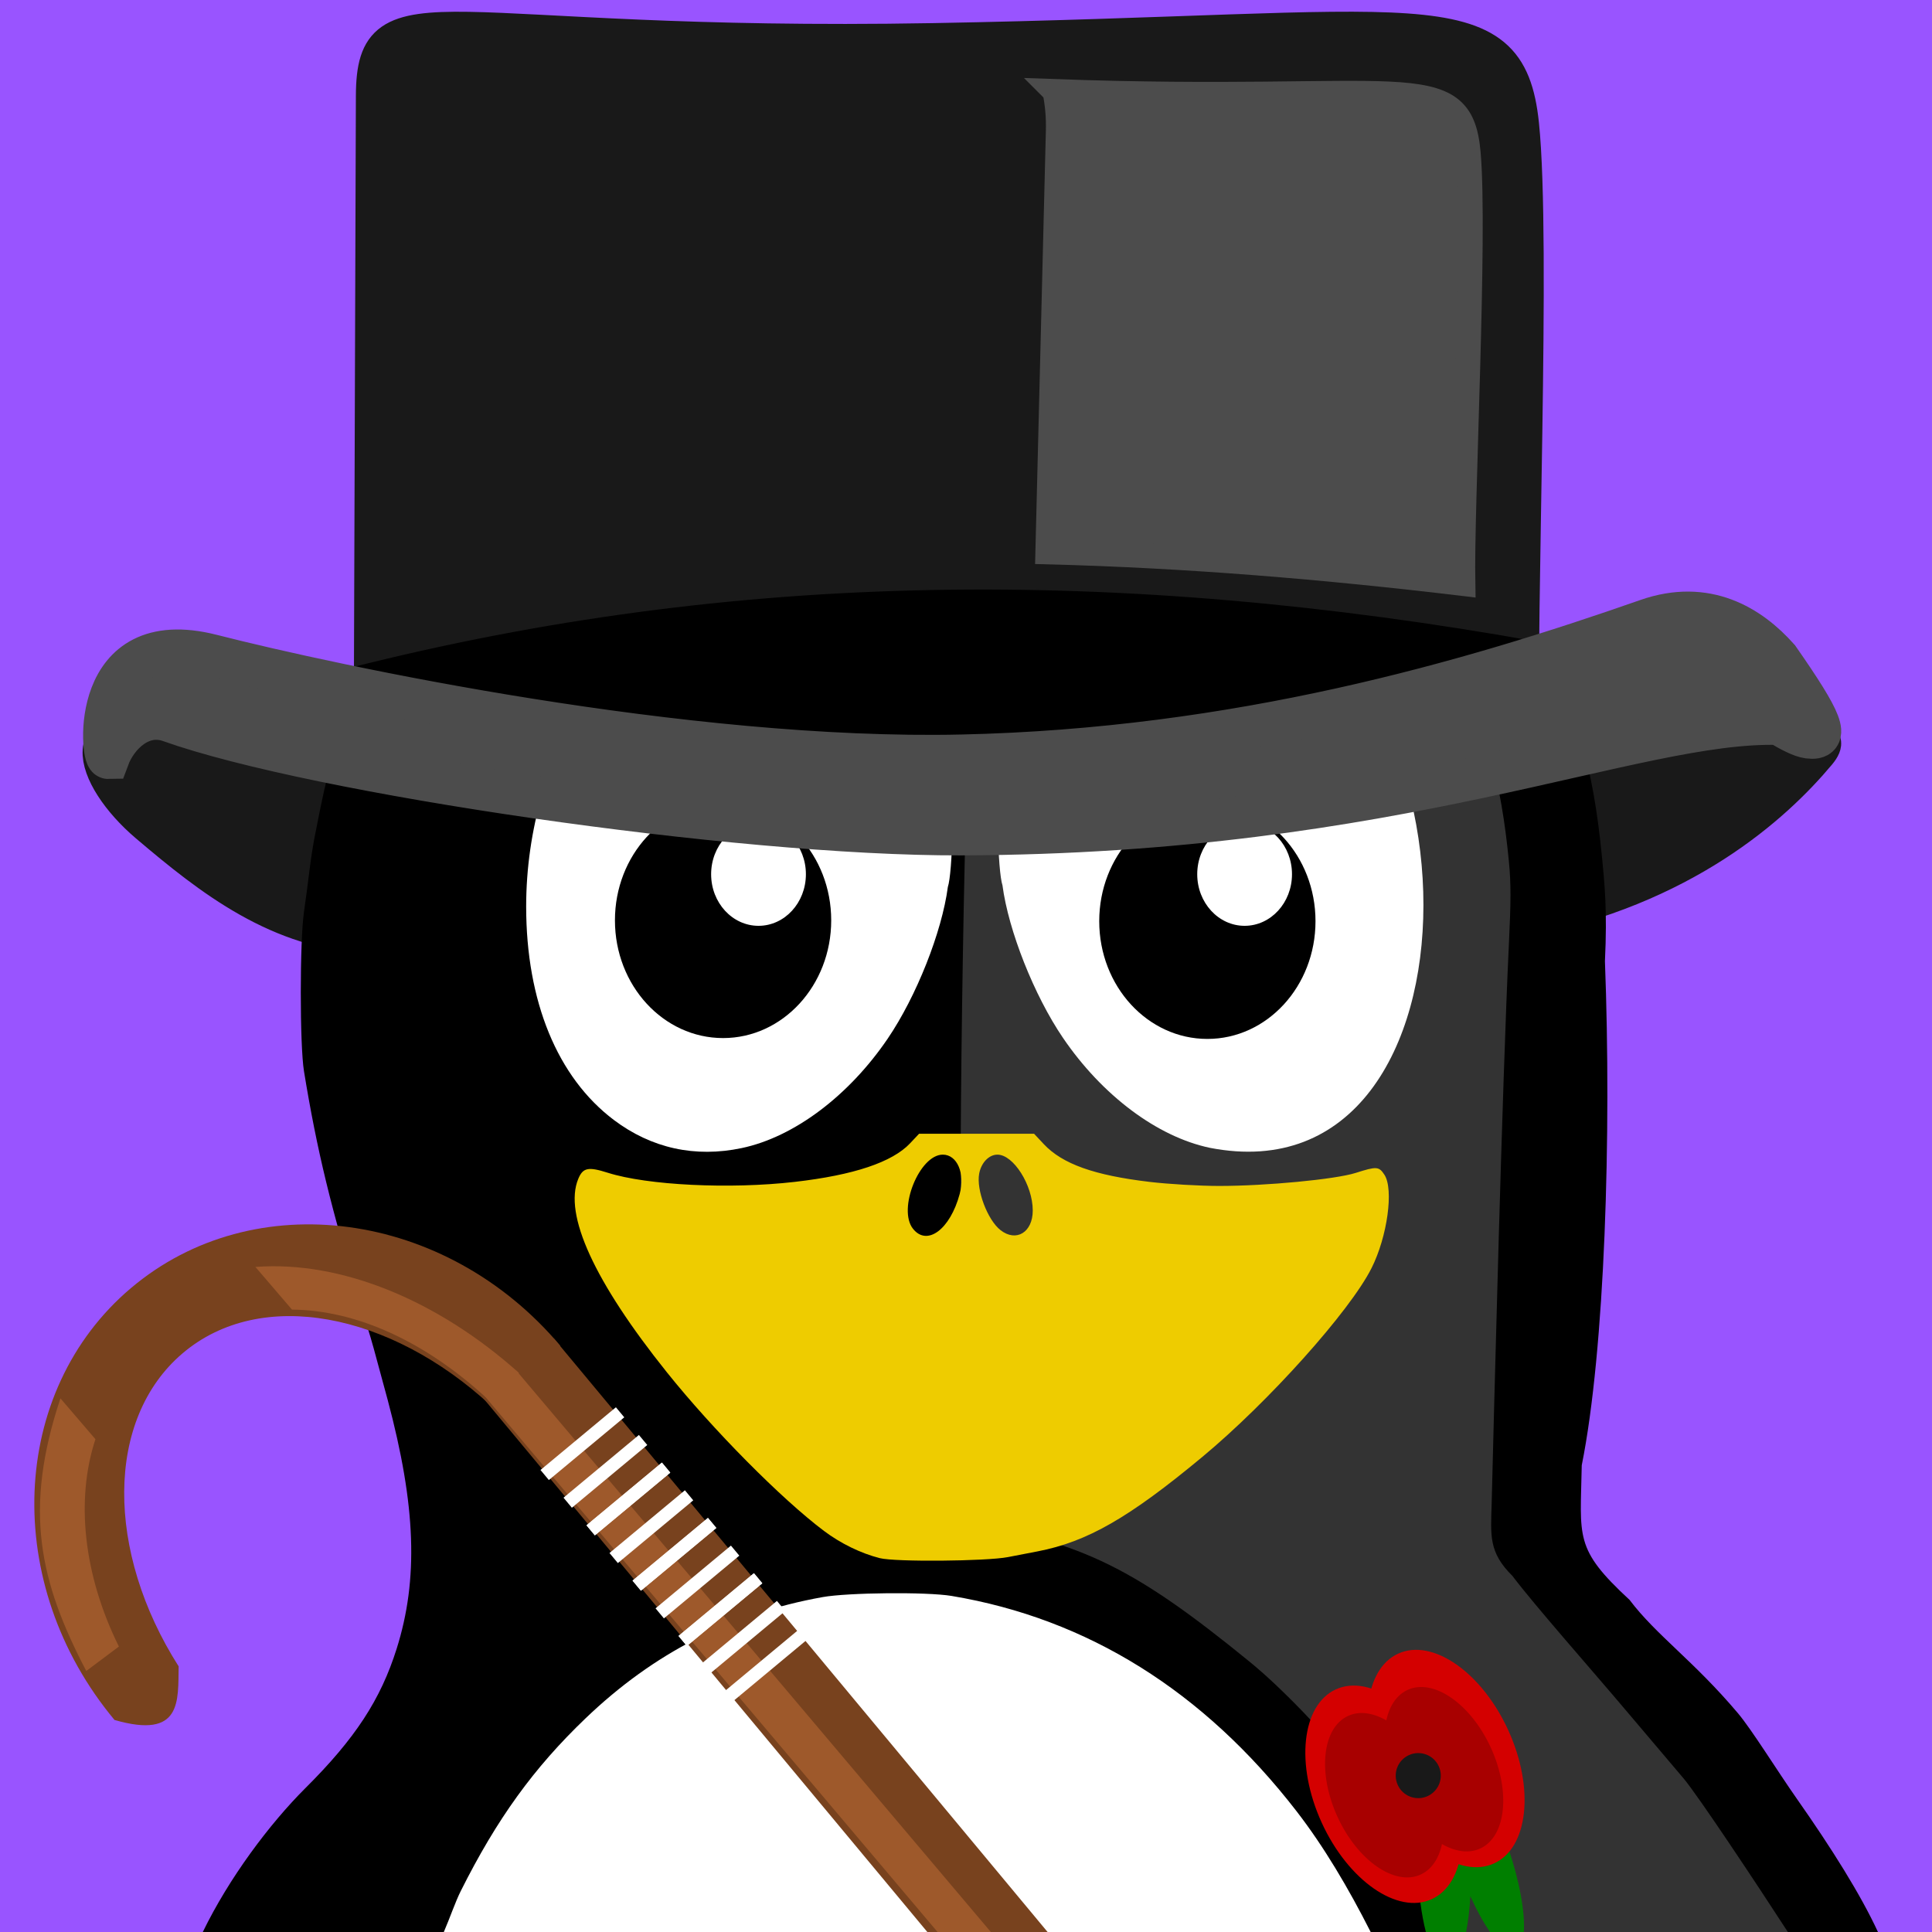<?xml version="1.0"?>
<svg
    xmlns:rdf="http://www.w3.org/1999/02/22-rdf-syntax-ns#"
    xmlns="http://www.w3.org/2000/svg"
    xmlns:cc="http://creativecommons.org/ns#"
    xmlns:dc="http://purl.org/dc/elements/1.1/"
    xmlns:svg="http://www.w3.org/2000/svg"
    xmlns:inkscape="http://www.inkscape.org/namespaces/inkscape"
    xmlns:sodipodi="http://sodipodi.sourceforge.net/DTD/sodipodi-0.dtd"
    xmlns:ns1="http://sozi.baierouge.fr"
    xmlns:xlink="http://www.w3.org/1999/xlink"
    id="svg2"
    viewBox="0 0 3000 3000"
    version="1.1"
  >
  <rect
      id="rect5"
      height="3e3"
      width="3e3"
      y="0"
      x="0"
      fill="#9954ff"
  />
  <path
      id="path7"
      stroke="#191919"
      stroke-width="54.675"
      fill="#191919"
      d="m1478.4 1238.9c364.2-1.875 613.64 2.414 912.75-69.727 197.44-47.602 407.09-21.938 407.09-21.938-0.914 1.055 53.203-10.711 25.57 22.383-69.211 82.852-209.86 209.2-458.2 258.12-602.55 62.789-1198 63.633-1789 26.391-144.33-7.031-248.09-88.406-347.91-173.18-88.172-74.883-124.17-187.31 52.734-135.38 173.7 50.977 832.78 95.227 1197 93.328z"
  />
  <path
      id="path9"
      fill="#fff"
      d="m1520.9 2453.2c-502.69 0-910.31 244.27-915.91 546.77h1832.2c-5.578-302.51-413.58-546.77-916.24-546.77z"
  />
  <path
      id="path11"
      d="m1435.5 429.19c-191.91 3.117-378.8 60.586-526.97 163.34-211.9 146.93-352.12 372.73-411.26 663.21-2.719 13.359-6.188 31.734-8.062 40.641-1.875 8.906-5.719 31.594-8.062 50.531-2.344 18.961-6.352 50.273-9.141 69.211-6.562 44.484-6.609 206.84 0 247.2 20.203 123.49 42.117 213.66 88.617 364.76 14.133 45.914 17.414 56.93 24.891 84.961 2.086 7.805 9.656 35.156 16.5 60.797 44.016 164.95 47.859 278.65 13.898 386.34-24.867 78.844-64.172 139.27-141.73 216.42-55.57 55.453-118.34 139.12-159.28 223.41h374.25c9.773-22.594 17.602-46.219 26.367-63.727 56.18-112.08 113.13-190.88 193.73-268.08 106.08-101.62 225.54-162.59 368.04-188.23 39.141-7.055 161.62-8.297 200.32-1.828 210.96 35.226 391.27 147.75 535.41 333.98 42.516 54.938 80.789 119.58 115.34 187.88h787.73c-26.555-57.562-71.719-129.66-126.23-207.28-29.93-42.633-69.656-106.95-91.289-132.56-68.719-81.445-126.59-120.8-168.21-175.9-86.508-79.945-76.219-96.539-74.227-208.99 36-179.16 46.289-513.47 36-782.72 3.797-78.609-0.492-119.48-4.5-161.02-14.227-146.77-42.07-234.87-99.609-349.73-45.586-90.961-102.96-169.41-178.36-244.62-84.328-84.141-166.08-142.57-275.74-196.66-133.62-65.906-260.79-99.375-416.02-109.5-27.539-1.781-54.984-2.273-82.406-1.828z"
  />
  <path
      id="path13"
      d="m1813.5 893.53c14.133 1.219 28.195 3.961 42.844 7.711 148.59 37.992 275.55 201.91 310.92 401.37 10.383 58.641 11.273 147.89 1.828 200.67-23.976 133.95-93.328 232.1-190.05 269.53-39.609 15.328-98.062 19.476-140.27 9.891-100.69-22.875-200.65-111.8-261.47-232.92-29.578-58.875-58.805-155.11-58.594-192.61-4.406-27.047-4.898-30.07-7.336-69.211-3.727-13.898 1.898-87.75 13.547-138.07 25.453-109.66 85.148-193.43 165.16-232.17 40.547-19.641 81.047-27.773 123.42-24.188z"
  />
  <path
      id="path15"
      fill="#fff"
      d="m1179.2 893.53c42.375-3.586 82.875 4.547 123.42 24.188 79.922 38.672 139.45 122.51 164.79 231.8 17.203 85.758 11.25 207.26 4.406 227.79-9.188 69.914-48.984 170.2-93.398 235.48-60.562 89.039-145.59 152.84-226.66 169.92-72.328 15.258-140.2 0.328-198.49-43.57-87.75-66.117-136.2-184.27-136.24-331.43-0.023-238.97 139.5-460.57 318.98-506.46 14.648-3.75 29.086-6.492 43.195-7.711z"
  />
  <path
      id="path17"
      fill="#333"
      d="m1521.2 563.23s-51.422 1268.6-19.031 1801.8c178.76 29.836 260.58 70.336 438.7 215.7 93.234 76.055 266.2 272.65 332.91 419.32h502.43c-46.852-72.281-139.55-212.02-161.86-238.41-28.476-33.727-67.008-78.984-85.336-100.71-58.219-69-145.27-167.18-180.54-213.87-37.336-36.891-33.586-62.859-32.226-112.43 3.352-132.66 16.312-651.63 26.742-868.29 3.211-66.609 3.398-93.703 0-128.91-12.047-124.36-35.836-210.28-84.609-307.62-38.602-77.086-86.977-143.53-150.87-207.28-71.461-71.297-140.72-120.8-233.65-166.62-113.2-55.828-352.66-92.648-352.66-92.648z"
  />
  <path
      id="path19"
      fill="#fff"
      d="m1878.5 1782.3c-81.539-17.203-167.11-81.305-228.02-170.86-44.672-65.648-84.609-166.41-93.844-236.72-6.891-20.648-12.984-142.92 4.289-229.17 25.5-109.92 85.617-194.41 165.98-233.32 54.375-26.297 108.38-31.664 167.34-16.57 416.88 90.492 431.16 973.97-15.75 886.64z"
  />
  <path
      id="path21"
      fill="#ec0"
      d="m1427.1 1760.5-13.922 14.812c-27.703 29.344-87.352 49.359-179.11 59.906-100.76 11.602-228.89 5.32-290.3-14.18-30.352-9.633-38.578-7.992-45.844 9.492-22.898 55.219 24.984 159.73 137.55 300.3 71.391 89.156 177.52 196.34 243.94 246.35 25.852 19.477 57.375 34.852 86.766 42.305 23.906 6.07 165.52 4.875 198.96-1.641 11.156-2.18 31.922-6.117 46.102-8.883 77.086-14.883 142.05-52.219 255.87-146.79 102.8-85.43 228.87-226.08 262.55-292.95 24.633-48.891 34.805-122.58 20.016-145.15-8.484-12.938-12.047-13.148-44.578-2.789-31.547 10.031-139.05 20.25-211.9 20.25-30.164 0-78.844-2.812-108.3-6.328-85.758-10.195-135.09-27.773-164.02-58.5l-15.188-16.219zm36.867 32.414c22.336 0 34.852 29.086 26.203 61.172-14.812 55.031-50.695 81.656-72.562 53.836-23.977-30.469 10.078-115.01 46.359-115.01zm84.844 0c24.914 0 54.844 47.391 54.844 86.766 0 33.938-25.781 49.57-50.156 30.398-20.086-15.797-37.758-62.555-33.047-87.656 3.188-17.062 15.188-29.508 28.359-29.508z"
  />
  <path
      id="path23"
      d="m1290.7 1429.1c0 100.97-75.188 182.81-167.91 182.81-92.742 0-167.91-81.844-167.91-182.81 0-100.99 75.164-182.84 167.91-182.84 92.719 0 167.91 81.844 167.91 182.84z"
  />
  <path
      id="path25"
      fill="#fff"
      d="m1251.4 1357.5c0 44.25-32.953 80.109-73.57 80.109-40.641 0-73.594-35.859-73.594-80.109s32.953-80.109 73.594-80.109c40.617 0 73.57 35.859 73.57 80.109z"
  />
  <path
      id="path27"
      d="m2042.7 1430.4c0 100.99-75.164 182.84-167.91 182.84-92.719 0-167.91-81.844-167.91-182.84 0-100.97 75.188-182.81 167.91-182.81 92.742 0 167.91 81.844 167.91 182.81z"
  />
  <path
      id="path29"
      fill="#fff"
      d="m2006.2 1357.5c0 44.25-32.93 80.109-73.57 80.109-40.617 0-73.57-35.859-73.57-80.109s32.953-80.109 73.57-80.109c40.641 0 73.57 35.859 73.57 80.109z"
  />
  <path
      id="path31"
      stroke="#191919"
      stroke-width="52.367"
      fill="#191919"
      d="m2364.9 1140.8c-7-172.76 17.7-764.93-1.3-947.7-20.9-201.4-153.1-144.54-915.4-131.01-762.18 13.543-868.82-89.254-869.41 86.86l-3.422 1018.1c619.92-100.64 1205.3-87.305 1789.5-26.226z"
  />
  <path
      id="path33"
      stroke="#000"
      stroke-width="54.214"
      d="m553.36 1183.3-2.438-120.28c592.28-149.85 1183.3-156.23 1834.7-39.5l-30.891 114.33c-623.84 174.96-1225.7 154.15-1801.4 45.469z"
  />
  <path
      id="path35"
      d="m1493.1 1173.5c428.39-9.492 787.69-113.62 1064.7-210.66 91.758-32.133 159.14 9.539 203.55 59.531 69.141 99.188 79.805 126.87 46.758 122.53-11.062-1.453-27.492-10.078-45.961-21.094-224.37-6.516-588.52 169.5-1270.5 171.47-348.12 1.008-1002.2-95.297-1227.6-175.64-45.07-16.055-82.734 21.562-95.906 57-10.641 0.234-29.625-207.42 160.64-158.86 190.27 48.562 735.91 165.23 1164.3 155.72zm0 0"
      stroke="#4c4c4c"
      stroke-linecap="round"
      stroke-width="65.893"
      fill="#4c4c4c"
  />
  <path
      id="path37"
      stroke="#4c4c4c"
      stroke-width="38.232"
      fill="#4c4c4c"
      d="m1637.9 141.94c4.008 19.57 5.766 39.938 5.25 60.609l-16.289 654.63c217.27 5.555 431.27 23.555 644.86 49.078-2.414-119.93 19.641-542.25 8.227-669.35-12.211-135.82-102.38-75.562-642.05-94.969z"
  />
  <g
      id="g3208"
    >
    <path
        id="path41"
        transform="scale(.8)"
        fill="#78421e"
        d="m1075.2 2598.1-138 114.78 862.72 1037.1h233.44z"
    />
    <path
        id="path39"
        fill="#78421e"
        d="m203.51 2e3c190.64-161.11 488.95-121.01 666.54 89.719l-108.2 92.557c-155.8-143.9-356.66-184.1-478.16-81-120.7 102.45-119.41 308.46-6.281 486.26-1.008 53.742 5.461 113.53-99.586 83.227-175.62-210.8-164.11-510.4 25.69-670.8z"
    />
    <path
        id="path43"
        transform="scale(.8)"
        fill="#9e592b"
        d="m1002.3 2660.4-61.531 49.531 879.03 1040.1h103.44l-920.94-1089.6z"
    />
    <path
        id="path47"
        fill="#fff"
        d="m956.37 2185.2-117.09 97.383 12.984 15.609 117.09-97.383z"
    />
    <path
        id="path49"
        fill="#fff"
        d="m992.09 2228.2-117.07 97.4 12.98 15.6 117.1-97.4z"
    />
    <path
        id="path51"
        fill="#fff"
        d="m1027.8 2271.1-117.09 97.383 12.984 15.609 117.09-97.383z"
    />
    <path
        id="path53"
        fill="#fff"
        d="m1027.8 2271.1-117.09 97.383 12.984 15.609 117.09-97.383z"
    />
    <path
        id="path55"
        fill="#fff"
        d="m1063.5 2314.1-117.09 97.406 12.984 15.609 117.09-97.406z"
    />
    <path
        id="path57"
        fill="#fff"
        d="m1099.3 2357-117.07 97.383 12.984 15.609 117.07-97.383z"
    />
    <path
        id="path59"
        fill="#fff"
        d="m1099.3 2357-117.07 97.383 12.984 15.609 117.07-97.383z"
    />
    <path
        id="path61"
        fill="#fff"
        d="m1135 2400-117.07 97.406 12.984 15.609 117.09-97.406z"
    />
    <path
        id="path63"
        fill="#fff"
        d="m1170.7 2442.9-117.09 97.383 12.984 15.609 117.09-97.383z"
    />
    <path
        id="path65"
        fill="#fff"
        d="m1170.7 2442.9-117.09 97.383 12.984 15.609 117.09-97.383z"
    />
    <path
        id="path67"
        fill="#fff"
        d="m1206.4 2485.9-117.09 97.406 13.008 15.609 117.07-97.406z"
    />
    <path
        id="path69"
        fill="#fff"
        d="m1242.2 2528.8-117.07 97.406 12.984 15.609 117.07-97.406z"
    />
    <path
        id="path73"
        fill="#9e592b"
        d="m93.847 2171.4 54.352 63.375c-31.102 94.242-18.398 211.38 36.422 321.96l-50.652 37.954c-72.912-139.4-97.653-250.3-40.123-423.4z"
    />
    <path
        id="path75"
        fill="#9e592b"
        d="m396.63 1967.3c133.03-10.125 283.25 51.762 409.25 164.61l-51.792 37.725c-93.35-85.5-199.25-135.2-300.71-136.1z"
    />
  </g
  >
  <path
      id="path79"
      fill="#007f00"
      d="m2255.8 2734.8c-1.086 0.054-2.116 0.255-3.125 0.6-3.769 1.288-6.715 4.56-8.875 9.5-1.991-1.02-4.013-1.513-6.05-1.45-22.734 0.68-39.027 70.795-36.425 156.6 1.17 38.223 5.884 73.098 12.775 99.975h62.475c3.203-16.034 5.45-34.868 6.55-55.575 9.969 22.108 20.496 41.122 30.625 55.575h52.45c2.08-29.768-6.356-78.362-24.3-130.88-26.472-77.426-64.011-135.45-86.1-134.35z"
  />
  <path
      id="path81"
      fill="#d40000"
      d="m2320 2893.5c-53.25 24.352-129.75-28.852-170.88-118.8-41.109-89.953-31.289-182.62 21.961-206.95 53.25-24.352 129.75 28.828 170.88 118.8 41.133 89.953 31.289 182.6-21.961 206.95z"
  />
  <path
      id="path83"
      fill="#d40000"
      d="m2223.2 2949c-53.25 24.352-129.75-28.852-170.88-118.8-41.109-89.953-31.289-182.6 21.961-206.95 53.25-24.352 129.75 28.852 170.88 118.8 41.133 89.953 31.289 182.62-21.961 206.95z"
  />
  <path
      id="path85"
      fill="#a80000"
      d="m2298.4 2870.4c-40.266 18.422-98.133-21.797-129.23-89.836-31.102-68.039-23.648-138.12 16.617-156.52 40.266-18.422 98.133 21.82 129.23 89.836 31.102 68.039 23.648 138.12-16.617 156.52z"
  />
  <path
      id="path87"
      fill="#a80000"
      d="m2206 2910.8c-40.289 18.398-98.133-21.82-129.23-89.859-31.102-68.016-23.672-138.09 16.594-156.52 40.289-18.398 98.133 21.82 129.23 89.859 31.102 68.016 23.672 138.09-16.594 156.52z"
  />
  <path
      id="path89"
      fill="#191919"
      d="m2216.8 2789c-17.578 8.016-38.344 0.281-46.359-17.297-8.039-17.578-0.305-38.32 17.273-46.359s38.344-0.305 46.359 17.274c8.039 17.578 0.305 38.344-17.273 46.383z"
  />
</svg
>
